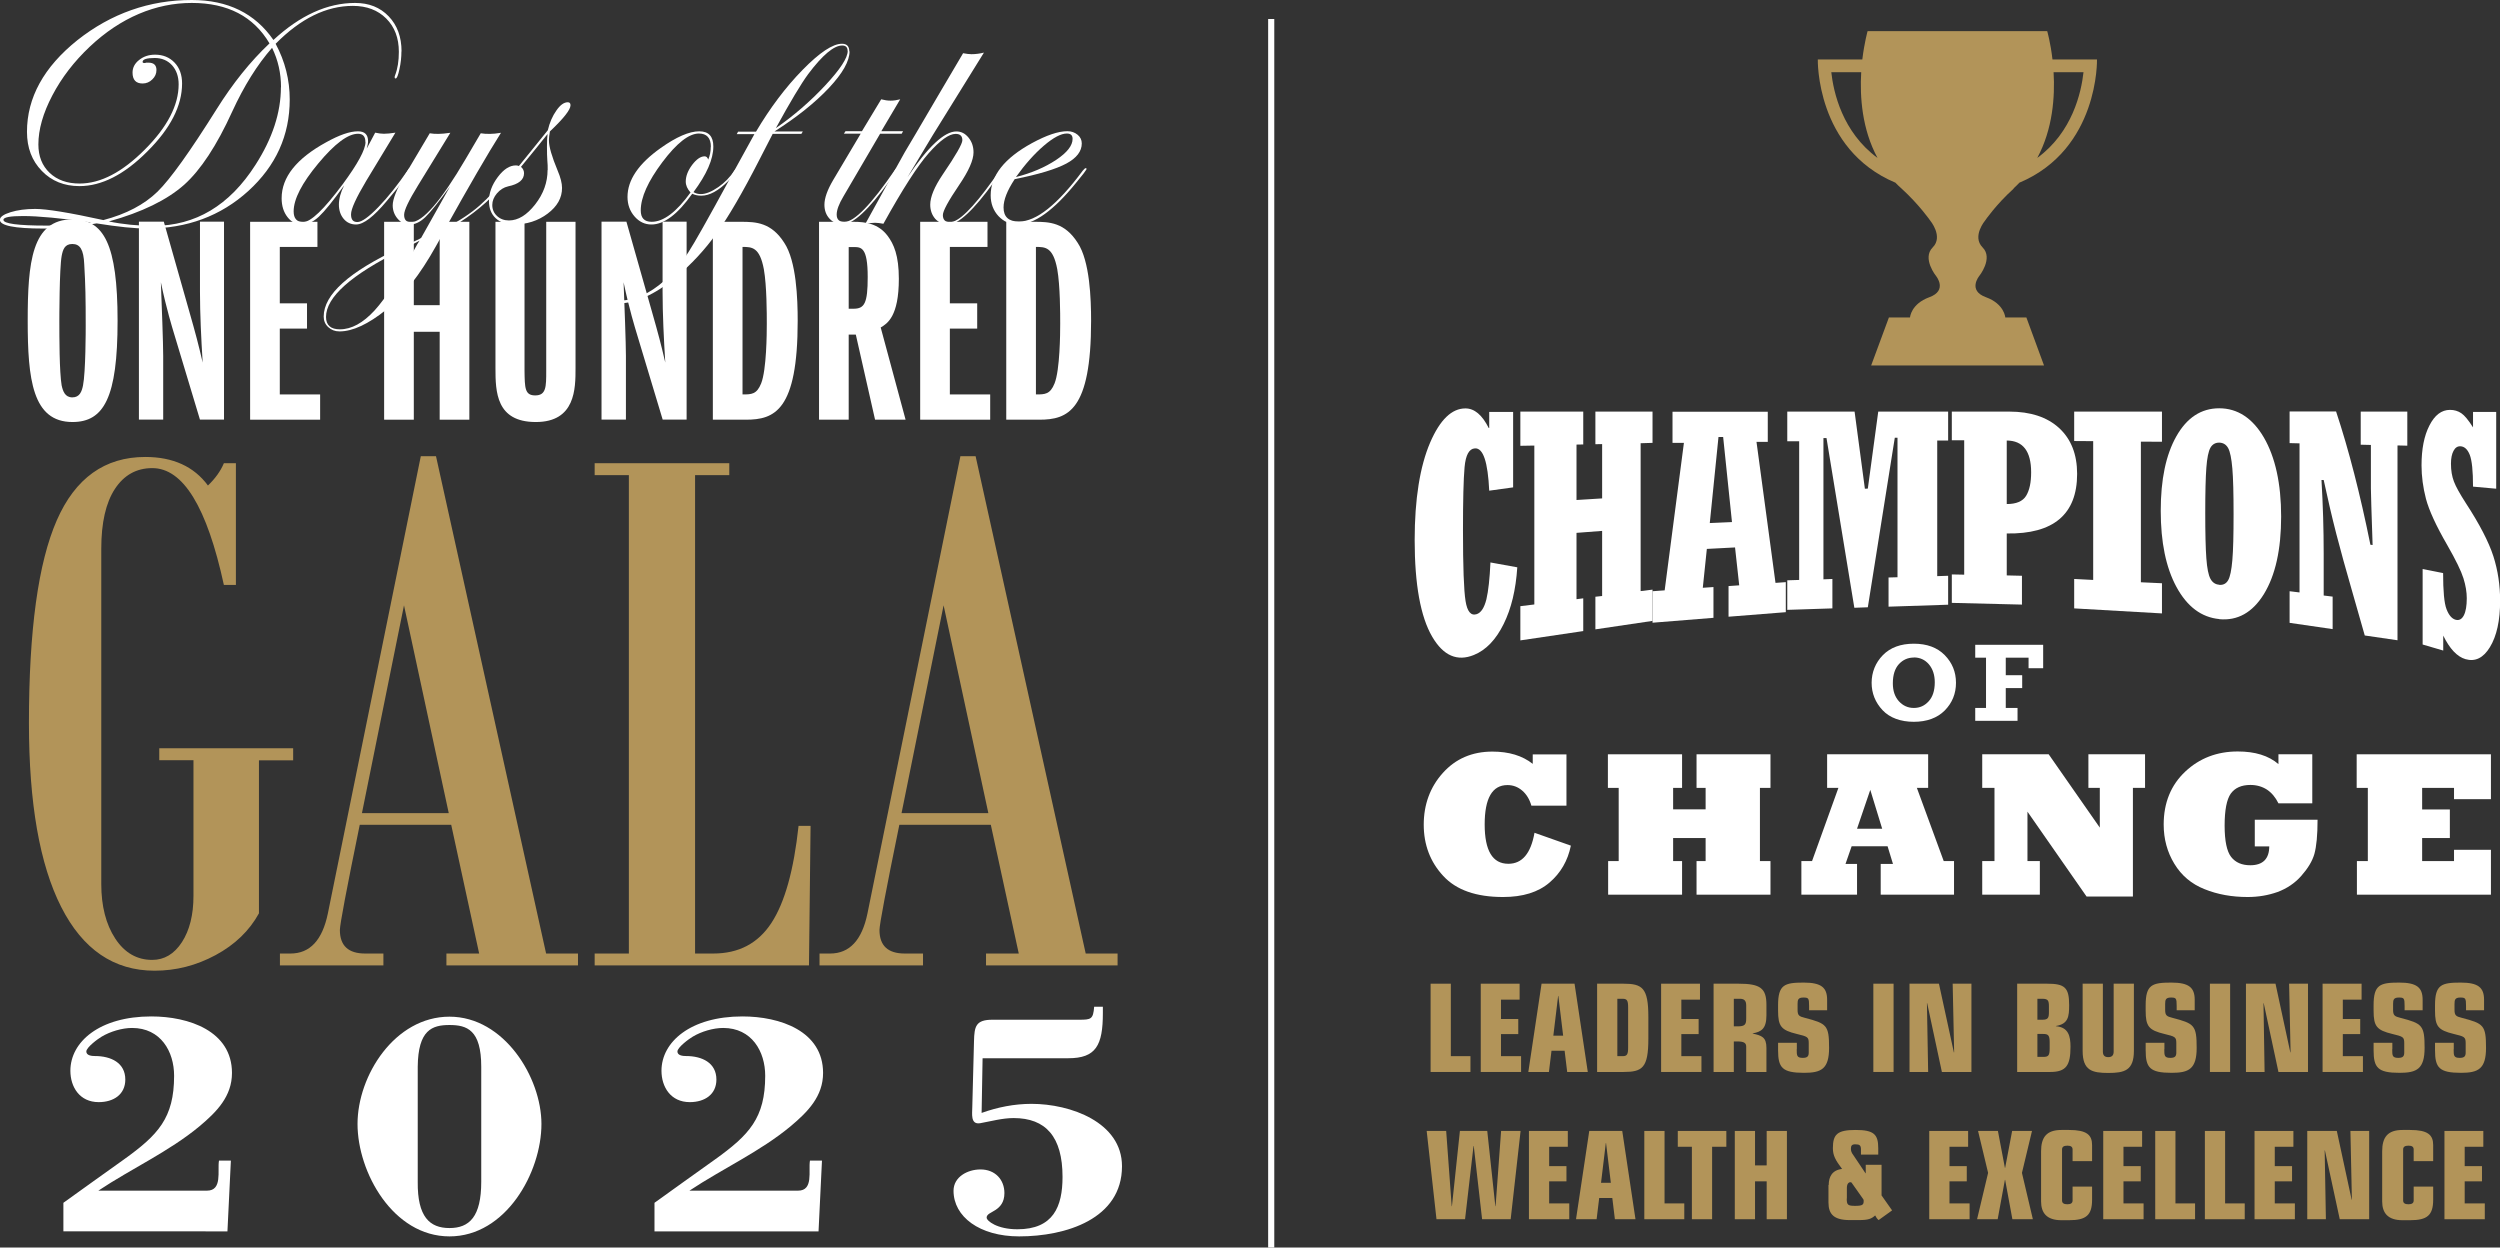 <?xml version="1.0" encoding="UTF-8"?> <svg xmlns="http://www.w3.org/2000/svg" id="Layer_1" data-name="Layer 1" viewBox="0 0 203.9 101.75"><rect x="0" y="0" width="203.9" height="101.75" fill="#333333" stroke="none"/><defs><style> .cls-1 { fill: #fff; } .cls-2 { fill: none; stroke: #fff; stroke-miterlimit: 10; stroke-width: .5px; } .cls-3 { fill: #b29459; } </style></defs><path class="cls-1" d="M5.17,100.45v-2.35c1.64-1.19,3.29-2.35,4.93-3.53,2.79-2,4.1-3.38,4.1-6.83,0-1.98-1.09-3.9-3.43-3.9-.81,0-1.78.29-2.48.71-.28.16-1.25.87-1.25,1.21s.47.37.7.37c1.31,0,2.48.55,2.48,1.92,0,1.21-.95,1.84-2.17,1.84-1.56,0-2.31-1.24-2.31-2.56,0-2.35,2.37-4.43,6.6-4.43,3.06,0,6.58,1.19,6.58,4.61,0,1.9-1.23,3.16-2.65,4.35-2.48,2.06-5.55,3.45-8.25,5.25h8.86c1.28,0,.84-1.63.98-2.45h.97l-.28,5.77H5.17Z"></path><path class="cls-1" d="M39.25,87c0-3.01-1.17-3.4-2.59-3.4s-2.56.4-2.59,3.4v9.39c-.03,2.85.97,3.77,2.59,3.77s2.59-.92,2.59-3.77v-9.39ZM44.16,91.67c0,3.96-2.9,9.17-7.5,9.17s-7.5-5.22-7.5-9.17,3.04-8.75,7.5-8.75,7.5,4.96,7.5,8.75"></path><path class="cls-1" d="M53.38,100.45v-2.35c1.64-1.19,3.29-2.35,4.93-3.53,2.79-2,4.1-3.38,4.1-6.83,0-1.98-1.09-3.9-3.43-3.9-.81,0-1.78.29-2.48.71-.28.16-1.25.87-1.25,1.21s.47.37.7.37c1.31,0,2.48.55,2.48,1.92,0,1.21-.95,1.84-2.17,1.84-1.56,0-2.31-1.24-2.31-2.56,0-2.35,2.37-4.43,6.6-4.43,3.07,0,6.58,1.19,6.58,4.61,0,1.9-1.23,3.16-2.65,4.35-2.48,2.06-5.54,3.45-8.25,5.25h8.86c1.28,0,.83-1.63.97-2.45h.98l-.28,5.77h-13.38Z"></path><path class="cls-1" d="M89.95,82.12v.5c0,2.64-.56,3.69-2.82,3.69h-6.99l-.08,4.46c1.31-.47,2.68-.74,4.07-.74,3.18,0,7.38,1.5,7.38,5.09,0,4.3-4.57,5.72-8.39,5.72-3.23,0-5.35-1.61-5.35-3.72,0-1.13,1.14-1.74,2.2-1.74,1.2,0,1.95.84,1.95,1.93,0,.76-.36,1.13-.72,1.37-.36.24-.73.34-.73.63,0,.26.84.95,2.51.95,2.93,0,3.68-1.85,3.68-4.27,0-3.27-1.36-4.8-3.99-4.8-.92,0-1.84.26-2.73.42-.81.13-.64-.79-.64-1.32l.14-5.38c.03-1.19.14-1.74,1.5-1.74h7.05c1,0,1.17-.03,1.25-1.06h.7Z"></path><line class="cls-2" x1="103.68" y1="1.55" x2="103.68" y2="101.75"></line><path class="cls-1" d="M5.03,31.44c.1.46.27.97.87.97s.77-.48.87-.97c.22-1.09.22-4.57.22-4.86,0-2.3-.02-3.32-.12-5.03-.05-1.19-.34-1.65-.97-1.65s-.77.46-.87.97c-.19,1.02-.19,5.2-.19,5.3,0,1.26,0,4.19.19,5.28M5.91,17.89c2.56,0,3.68,2.03,3.68,8.28s-1.11,8.25-3.68,8.25c-3.27,0-3.65-3.51-3.65-8.25s.32-8.28,3.65-8.28"></path><path class="cls-1" d="M16.31,34.23l-2.15-7.14c-.07-.24-.58-1.86-1.04-4.07.07,1.84.19,4.98.19,6v5.2h-1.98v-16.14h2.03l2.06,7.26c.56,1.96.75,2.69,1.11,4.23-.12-1.91-.22-3.99-.22-5.76v-5.73h1.96v16.14h-1.96Z"></path><polygon class="cls-1" points="20.4 34.23 20.4 18.09 25.89 18.09 25.89 20.14 22.82 20.14 22.82 24.74 25.04 24.74 25.04 26.8 22.82 26.8 22.82 32.17 26.11 32.17 26.11 34.23 20.4 34.23"></polygon><polygon class="cls-1" points="35.86 34.23 35.86 27.06 33.75 27.06 33.75 34.23 31.33 34.23 31.33 18.09 33.75 18.09 33.75 24.89 35.86 24.89 35.86 18.09 38.28 18.09 38.28 34.23 35.86 34.23"></polygon><path class="cls-1" d="M42.78,18.09v12.15c.02,1.4.02,2.01.87,2.01.9,0,.9-.7.9-2.01v-12.15h2.39v11.93c0,1.67,0,4.4-3.24,4.4s-3.29-2.47-3.29-4.4v-11.93h2.37Z"></path><path class="cls-1" d="M54.05,34.23l-2.15-7.14c-.07-.24-.58-1.86-1.04-4.07.07,1.84.19,4.98.19,6v5.2h-1.99v-16.14h2.03l2.06,7.26c.56,1.96.75,2.69,1.11,4.23-.12-1.91-.22-3.99-.22-5.76v-5.73h1.96v16.14h-1.96Z"></path><path class="cls-1" d="M60.56,32.17c.73,0,1.16,0,1.52-.9.44-1.11.46-4.09.46-4.86,0-.82,0-3.1-.24-4.45-.34-1.82-.99-1.82-1.74-1.82v12.03ZM58.14,18.09h2.3c1.21,0,2.47.05,3.53,1.72.99,1.5,1.09,4.57,1.09,6.36,0,7.33-1.89,8.06-4.23,8.06h-2.69v-16.14Z"></path><path class="cls-1" d="M69.22,25.18h.39c.9,0,1.16-.44,1.16-2.59,0-2.44-.53-2.44-1.16-2.44h-.39v5.03ZM71.37,34.23l-1.57-6.94h-.58v6.94h-2.42v-16.14h2.81c.99,0,2.03.15,2.78,1.14.51.68.92,1.6.92,3.51,0,3.07-.94,3.65-1.48,3.97l2.03,7.52h-2.49Z"></path><polygon class="cls-1" points="75.05 34.23 75.05 18.09 80.54 18.09 80.54 20.14 77.47 20.14 77.47 24.74 79.7 24.74 79.7 26.8 77.47 26.8 77.47 32.17 80.76 32.17 80.76 34.23 75.05 34.23"></polygon><path class="cls-1" d="M84.49,32.17c.73,0,1.16,0,1.52-.9.44-1.11.46-4.09.46-4.86,0-.82,0-3.1-.24-4.45-.34-1.82-.99-1.82-1.74-1.82v12.03ZM82.07,18.09h2.3c1.21,0,2.47.05,3.53,1.72.99,1.5,1.09,4.57,1.09,6.36,0,7.33-1.89,8.06-4.23,8.06h-2.69v-16.14Z"></path><path class="cls-1" d="M22.92,7.12c0-1.15-.24-2.22-.73-3.22-1.21,1.38-2.29,3.11-3.25,5.2-1.26,2.77-2.57,4.76-3.92,5.97-1.4,1.24-3.44,2.24-6.14,2.99,1.14.24,2.35.36,3.63.36,3.43,0,6.21-1.66,8.33-4.98,1.38-2.15,2.07-4.26,2.07-6.32M7.42,18.14c-2.47-.35-4.31-.52-5.53-.52-1.07,0-1.61.1-1.61.31,0,.31,1.17.47,3.52.47,1.34,0,2.55-.08,3.62-.26M32.74,4.2c0,.46-.05.94-.16,1.44-.11.51-.21.76-.31.76-.05,0-.08-.03-.08-.08,0-.06,0-.12.03-.17.21-.54.31-1.18.31-1.92,0-1.13-.34-2.03-1.03-2.72-.68-.68-1.59-1.03-2.72-1.03-2.17,0-4.26,1.03-6.3,3.09.77,1.43,1.15,2.95,1.15,4.54,0,2.94-1.13,5.42-3.38,7.47-2.25,2.04-5,3.06-8.25,3.06-1,0-2.38-.14-4.12-.42-1.51.28-2.96.42-4.35.42-2.36,0-3.54-.24-3.54-.71,0-.23.29-.44.86-.62.58-.18,1.25-.27,2.02-.27.93,0,2.78.3,5.56.91,1.87-.49,3.34-1.27,4.42-2.32,1.05-1.03,2.65-3.27,4.82-6.73,1.31-2.09,2.74-3.88,4.31-5.36C20.68,1.34,18.57.24,15.64.24s-5.8,1.19-8.32,3.57c-1.27,1.2-2.29,2.52-3.05,3.97-.76,1.45-1.14,2.78-1.14,4,0,.97.31,1.74.92,2.32.61.58,1.43.87,2.44.87,1.71,0,3.48-.92,5.32-2.77,1.84-1.84,2.76-3.62,2.76-5.32,0-.64-.18-1.16-.54-1.56-.36-.39-.83-.59-1.41-.59-.66,0-.99.11-.99.32,0,.06.05.09.15.09.05,0,.1,0,.13-.03h.19c.44,0,.66.2.66.6,0,.3-.11.55-.34.77-.22.22-.49.33-.79.33-.55,0-.82-.3-.82-.89,0-.4.18-.75.54-1.03.36-.29.79-.43,1.3-.43.65,0,1.18.22,1.59.65.41.43.61,1,.61,1.7,0,1.81-.94,3.66-2.83,5.54-1.88,1.89-3.73,2.83-5.54,2.83-1.24,0-2.27-.41-3.07-1.24-.81-.83-1.21-1.89-1.21-3.19,0-2.78,1.37-5.28,4.12-7.48C9.07,1.1,12.18,0,15.64,0c2.94,0,5.16,1.09,6.66,3.26C24.48,1.25,26.7.24,28.96.24c1.13,0,2.04.36,2.74,1.09.7.73,1.05,1.68,1.05,2.86"></path><path class="cls-1" d="M29.8,11.57c0-.44-.2-.66-.6-.66-.82,0-1.9.81-3.24,2.42-1.34,1.61-2.01,2.91-2.01,3.91,0,.58.26.87.78.87.62,0,1.69-1.03,3.21-3.07,1.24-1.68,1.87-2.84,1.87-3.46M33.5,13.79c0,.19-.65,1.06-1.96,2.61-1.06,1.27-1.89,1.91-2.5,1.91-.41,0-.75-.15-1.01-.46-.26-.31-.39-.7-.39-1.16s.14-1.01.43-1.57c-.89,1.25-1.58,2.1-2.05,2.54-.47.44-.94.66-1.38.66-.48,0-.87-.2-1.19-.61-.32-.41-.48-.92-.48-1.54,0-1.72,1.21-3.24,3.64-4.57,1.06-.59,1.92-.89,2.58-.89.56,0,.83.27.83.81,0,.15-.04.35-.11.6l.69-1.3c.27.06.51.09.71.09.24,0,.55-.03.94-.09l-2.38,3.93c-.82,1.38-1.24,2.29-1.24,2.73s.17.63.52.63.93-.41,1.72-1.23c.79-.82,1.59-1.83,2.41-3.03.05-.09.1-.14.15-.14.05,0,.08.03.08.08"></path><path class="cls-1" d="M34.22,19.63c-.14.08-.65.34-1.52.77-4.07,2.02-6.11,3.84-6.11,5.45,0,.67.38,1.01,1.13,1.01.95,0,1.89-.52,2.83-1.54.94-1.03,2.1-2.83,3.49-5.41l.17-.27ZM41.97,13.81c0,.13-.49.75-1.48,1.84-1.09,1.2-2.52,2.28-4.27,3.24l-.66,1.18c-1.3,2.33-2.65,4.06-4.07,5.2-1.46,1.17-2.73,1.76-3.8,1.76-.37,0-.67-.12-.92-.35-.25-.23-.37-.52-.37-.86,0-1.8,2.07-3.66,6.22-5.59.34-.17.85-.41,1.53-.71l.2-.12,2.36-4.2c-.93,1.28-1.61,2.12-2.03,2.52-.42.4-.85.6-1.28.6-.37,0-.69-.16-.96-.47-.27-.31-.41-.68-.41-1.1,0-.51.32-1.31.95-2.39l2.07-3.49c.21.04.44.05.71.05.23,0,.56-.03.97-.09l-2.64,4.3c-.75,1.22-1.13,2.01-1.13,2.39,0,.4.18.6.55.6.97,0,2.45-1.71,4.46-5.14l1.24-2.11c.21.04.46.05.75.05.24,0,.54-.03.9-.09-1.11,1.76-2.61,4.35-4.51,7.76,1.09-.56,2.02-1.17,2.77-1.83.75-.66,1.6-1.58,2.53-2.78.13-.16.21-.24.24-.24.05,0,.08.03.08.08"></path><path class="cls-1" d="M44.67,13.88c0-.27,0-.53-.03-.8-.02-.26-.03-.64-.03-1.14,0-.4.02-.74.05-1.01-.5.64-1.23,1.53-2.17,2.68.17.14.25.32.25.52,0,.53-.43.89-1.3,1.07-.35.08-.65.27-.91.57-.25.3-.38.61-.38.95,0,.36.13.66.39.9.26.24.58.36.97.36.75,0,1.46-.44,2.14-1.31.68-.87,1.01-1.81,1.01-2.81M46.53,8.59c0,.36-.56,1.07-1.68,2.13-.05.28-.08.52-.08.72,0,.52.24,1.34.71,2.47.24.56.36,1.04.36,1.42,0,.81-.39,1.5-1.17,2.09-.78.59-1.71.89-2.79.89-.61,0-1.09-.17-1.46-.52-.36-.34-.54-.81-.54-1.39,0-.67.24-1.32.72-1.96.48-.64.97-.95,1.48-.95.09,0,.17.02.24.05l1.07-1.32c.32-.39.75-.92,1.29-1.6.15-.63.38-1.16.7-1.61.31-.45.62-.67.93-.67.14,0,.22.08.22.23"></path><path class="cls-1" d="M57.98,11.98c0-.72-.33-1.09-.98-1.09-.81,0-1.81.78-2.98,2.34-1.17,1.56-1.76,2.87-1.76,3.93,0,.62.29.93.89.93.97,0,2.02-.8,3.17-2.39-.26-.29-.39-.58-.39-.89,0-.44.17-.89.52-1.36.35-.46.69-.7,1.02-.7.14,0,.24.09.29.27.14-.31.21-.66.21-1.05M60.17,13.78c0,.14-.26.48-.79,1-.79.78-1.51,1.18-2.18,1.18-.28,0-.52-.05-.74-.16-1.18,1.67-2.29,2.51-3.33,2.51-.54,0-1-.22-1.38-.66-.38-.44-.57-.97-.57-1.59,0-1.38.9-2.71,2.71-3.99,1.27-.9,2.32-1.36,3.14-1.36.77,0,1.15.41,1.15,1.24,0,1.03-.54,2.27-1.62,3.72.18.11.38.16.6.16.4,0,.87-.19,1.41-.56.54-.37.98-.83,1.32-1.35.1-.12.17-.19.22-.19.04,0,.05.02.05.05"></path><path class="cls-1" d="M69.13,4.15c0-.29-.15-.44-.44-.44-.68,0-1.61.78-2.78,2.34-.58.79-1.46,2.26-2.63,4.4,1.47-1.02,2.81-2.18,4.03-3.49,1.22-1.31,1.83-2.24,1.83-2.81M69.29,4.18c0,.8-.56,1.8-1.69,3-1.13,1.2-2.61,2.38-4.43,3.54h2.31l-.12.2h-2.34l-1.1,2.14c-1.35,2.64-2.51,4.63-3.47,5.97s-2.06,2.53-3.32,3.58c-1.73,1.43-3.33,2.15-4.82,2.15-.66,0-.99-.1-.99-.29,0-.09.05-.13.15-.13.07,0,.12,0,.16.03.32.09.63.14.91.14,1.21,0,2.43-.54,3.65-1.62.75-.66,1.41-1.44,1.97-2.34.47-.72,1.57-2.67,3.3-5.85l2.07-3.76h-1.44l.11-.2h1.46c1.15-1.94,2.41-3.62,3.8-5.04,1.39-1.42,2.46-2.13,3.21-2.13.4,0,.6.21.6.63"></path><path class="cls-1" d="M73.65,10.71l-.11.2h-1.76l-2.99,5.11c-.37.62-.55,1.11-.55,1.48,0,.4.21.6.63.6.81,0,2.19-1.42,4.13-4.26.06-.09.12-.13.16-.13.05,0,.08.03.08.08-.01.03-.05.1-.14.21l-.58.79c-1.68,2.34-2.95,3.51-3.8,3.51-.42,0-.77-.15-1.06-.46-.28-.3-.42-.68-.42-1.14,0-.54.24-1.21.71-2.01l2.25-3.79h-1.37l.13-.2h1.34l1.57-2.6c.27.07.52.11.77.11s.51-.04.78-.11l-1.54,2.6h1.76Z"></path><path class="cls-1" d="M81.82,13.77c0,.07-.05.15-.14.24l-.58.79c-1.68,2.34-2.94,3.51-3.76,3.51-.43,0-.78-.16-1.06-.46-.27-.31-.41-.7-.41-1.16,0-.63.34-1.45,1.02-2.46,1.07-1.57,1.6-2.5,1.6-2.79,0-.35-.18-.52-.55-.52-.54,0-1.27.53-2.2,1.58-.89,1.01-2.13,2.93-3.69,5.75-.27-.05-.5-.08-.68-.08s-.46.03-.79.08l1.97-3.57c.27-.51.68-1.26,1.24-2.26.29-.48,1.2-2.02,2.72-4.62l2.04-3.46c.27.05.5.08.68.08.36,0,.7-.05,1.02-.13-.93,1.49-2.32,3.73-4.16,6.71-.05.09-.75,1.24-2.08,3.46,1.68-2.5,3.01-3.74,3.99-3.74.39,0,.71.16.99.5.27.33.41.73.41,1.21,0,.62-.39,1.51-1.18,2.67-.88,1.3-1.32,2.11-1.32,2.44,0,.38.19.58.58.58.7,0,1.85-1.13,3.47-3.39l.42-.58.24-.3c.04-.09.1-.14.16-.14.04,0,.05.02.05.05"></path><path class="cls-1" d="M87.48,11.32c0-.29-.16-.43-.47-.43-.47,0-1.1.33-1.87.99-.77.66-1.53,1.51-2.28,2.56,1.29-.33,2.38-.8,3.28-1.4.9-.6,1.34-1.17,1.34-1.71M88.61,13.81s-.08.14-.24.35l-.58.72c-1.85,2.29-3.44,3.43-4.77,3.43-.63,0-1.15-.23-1.58-.68-.42-.45-.64-1.02-.64-1.7,0-1.61,1.12-3.03,3.37-4.26,1.18-.64,2.14-.97,2.89-.97.32,0,.6.1.83.29.23.19.34.43.34.71,0,.64-.42,1.19-1.26,1.64-.84.45-2.25.88-4.21,1.27-.61.92-.91,1.69-.91,2.31,0,.77.42,1.15,1.25,1.15,1.42,0,3.15-1.38,5.2-4.14.11-.14.2-.22.27-.22.04.01.05.04.05.08"></path><path class="cls-3" d="M23.91,62.01h-2.79v12.48c-.78,1.42-1.96,2.56-3.54,3.41-1.58.85-3.23,1.27-4.97,1.27-3.32,0-5.86-1.73-7.62-5.2-1.76-3.47-2.63-8.47-2.63-15.01,0-7.57.76-13.07,2.27-16.52,1.51-3.45,3.92-5.17,7.22-5.17,2.26,0,3.97.78,5.11,2.33.59-.57,1.03-1.17,1.3-1.82h.98v9.93h-.98c-1.38-6.35-3.32-9.53-5.84-9.53-1.29,0-2.31.57-3.05,1.7-.74,1.13-1.11,2.76-1.11,4.87v27.35c0,1.8.38,3.29,1.14,4.45.76,1.16,1.77,1.74,3.01,1.74.99,0,1.8-.48,2.43-1.45.62-.96.94-2.22.94-3.77v-11.07h-2.79v-.97h10.92v.97Z"></path><path class="cls-3" d="M36.6,66.32l-3.65-16.95-3.43,16.95h7.08ZM47.14,78.74h-10.73v-.97h2.67l-2.28-10.5h-7.46c-1.08,5.28-1.62,8.14-1.62,8.58,0,1.28.69,1.92,2.06,1.92h1.49v.97h-8.44v-.97h.86c1.59,0,2.6-1.09,3.05-3.27l7.58-37.29h1.24l8.98,40.56h2.6v.97Z"></path><path class="cls-3" d="M66.11,67.36l-.13,11.38h-17.48v-.97h2.79v-39.02h-2.79v-.97h10.98v.97h-2.79v39.02h1.49c2.07,0,3.65-.83,4.74-2.5,1.09-1.67,1.82-4.3,2.21-7.91h.98Z"></path><path class="cls-3" d="M80.61,66.32l-3.65-16.95-3.43,16.95h7.08ZM91.15,78.74h-10.73v-.97h2.67l-2.28-10.5h-7.46c-1.08,5.28-1.62,8.14-1.62,8.58,0,1.28.69,1.92,2.06,1.92h1.49v.97h-8.44v-.97h.86c1.59,0,2.6-1.09,3.05-3.27l7.58-37.29h1.24l8.98,40.56h2.6v.97Z"></path><path class="cls-3" d="M149.36,5.89h2.44c-.12,2.03.07,4.66,1.33,6.99-2.87-2.11-3.59-5.35-3.77-6.99M167.49,5.89h2.44c-.18,1.64-.9,4.89-3.77,6.99,1.26-2.34,1.45-4.97,1.33-6.99M164.22,15.37c.17-.15.33-.31.48-.47,6.51-2.74,6.33-10.05,6.33-10.05h-3.63c-.16-1.39-.43-2.31-.43-2.31h-14.65s-.26.92-.43,2.31h-3.63s-.18,7.31,6.33,10.05c.15.16.32.32.49.47,1.44,1.31,2.34,2.61,2.34,2.61,0,0,1.1,1.31.21,2.2-.89.89.28,2.34.28,2.34,0,0,.96,1.17-.55,1.72-1.51.55-1.58,1.65-1.58,1.65h-1.72l-1.45,3.92h14.1l-1.44-3.92h-1.72s-.07-1.1-1.58-1.65c-1.51-.55-.55-1.72-.55-1.72,0,0,1.17-1.45.28-2.34-.89-.9.21-2.2.21-2.2,0,0,.89-1.31,2.34-2.61"></path><path class="cls-1" d="M121.54,45.87l2.21.4c-.12,1.84-.49,3.37-1.11,4.62-.63,1.28-1.44,2.13-2.43,2.53-1.35.55-2.49.07-3.4-1.49-.95-1.62-1.43-4.26-1.43-7.88,0-3.35.43-6.01,1.26-7.95.81-1.88,1.77-2.79,2.88-2.79.74,0,1.37.54,1.9,1.6h.04v-1.31h1.95s0,6.15,0,6.15l-1.95.27c-.11-2.34-.49-3.5-1.17-3.45-.47.03-.75.54-.84,1.53-.09,1-.13,2.71-.13,5.15,0,2.97.07,4.9.21,5.77.14.87.44,1.22.91,1.07.36-.12.62-.53.79-1.21.16-.68.27-1.68.33-3"></path><polygon class="cls-1" points="124 52.23 124 49.44 125.14 49.3 125.14 36.34 124 36.36 124 33.57 129.13 33.57 129.13 36.25 128.58 36.26 128.58 40.78 130.67 40.65 130.67 36.22 130.12 36.23 130.12 33.57 134.78 33.57 134.78 36.12 133.81 36.15 133.81 48.21 134.78 48.09 134.78 50.64 130.12 51.33 130.12 48.67 130.67 48.61 130.67 43.3 128.58 43.46 128.58 48.87 129.13 48.8 129.13 51.47 124 52.23"></polygon><path class="cls-1" d="M139.45,42.66l1.81-.08-.72-6.94h-.38s-.71,7.02-.71,7.02ZM134.78,50.79v-2.57l.99-.07,1.57-12.03h-.93s0-2.54,0-2.54h7.77v2.46h-.92s1.55,11.5,1.55,11.5l.84-.06v2.45l-4.67.37v-2.5l.87-.06-.34-3.09-2.3.12-.33,3.17.87-.06v2.51l-4.98.4Z"></path><polygon class="cls-1" points="145.77 49.74 145.77 47.33 146.74 47.3 146.74 35.99 145.77 35.99 145.77 33.57 151.26 33.57 152.1 39.86 152.34 39.85 153.19 33.57 158.89 33.57 158.89 35.93 158 35.93 158 46.99 158.89 46.96 158.89 49.32 154.03 49.48 154.03 47.1 154.76 47.08 154.76 35.7 154.54 35.7 152.34 49.53 151.24 49.57 148.97 35.73 148.72 35.73 148.72 47.25 149.45 47.22 149.45 49.62 145.77 49.74"></polygon><path class="cls-1" d="M163.67,35.92v5.19c.78,0,1.3-.22,1.58-.67.28-.46.41-1.1.41-1.92,0-1.72-.67-2.59-2-2.59M159.19,49.18v-2.33l1.01.02v-10.96h-1.01v-2.34h4.69c1.73,0,3.09.45,4.06,1.34.98.9,1.47,2.15,1.47,3.74,0,3.3-1.93,4.92-5.74,4.86v3.42l1.24.03v2.35l-5.72-.14Z"></path><polygon class="cls-1" points="169.17 49.62 169.17 47.22 170.72 47.3 170.72 35.98 169.17 35.97 169.17 33.57 176.33 33.57 176.33 36.03 174.61 36.02 174.61 47.49 176.33 47.57 176.33 50.03 169.17 49.62"></polygon><path class="cls-1" d="M181,47.7c.32.03.57-.1.73-.38.16-.28.27-.82.34-1.63.07-.81.1-2.05.1-3.74s-.03-2.93-.1-3.74-.18-1.37-.34-1.66c-.16-.29-.4-.44-.73-.45-.32,0-.56.14-.72.42-.16.29-.27.83-.33,1.63-.06.8-.09,2.03-.09,3.69s.03,2.89.09,3.7c.06.81.17,1.36.33,1.66.16.3.4.47.72.49M181,50.49c-1.46-.14-2.62-1.02-3.49-2.62-.86-1.59-1.28-3.65-1.28-6.21s.42-4.56,1.27-6.07c.86-1.52,2.02-2.29,3.5-2.29s2.71.79,3.64,2.38c.93,1.6,1.41,3.76,1.41,6.45s-.47,4.8-1.41,6.33c-.93,1.5-2.14,2.18-3.64,2.04"></path><path class="cls-1" d="M186.74,50.8v-2.58l.81.1v-12.16l-.81-.02v-2.58h3.79c1.04,3.13,1.97,6.76,2.8,10.87l.18.02c-.09-2.68-.14-4.22-.14-4.61v-3.55l-.83-.02v-2.7h3.8v2.78l-.8-.02v15.89l-2.67-.39-1.07-3.75c-.47-1.61-.88-3.12-1.25-4.53-.36-1.4-.7-2.87-1.03-4.4h-.18c.12,2.03.18,4.03.18,5.97v3.45l.73.09v2.65l-3.51-.51Z"></path><path class="cls-1" d="M197.59,52.57v-6.16l1.67.33c0,1.48.09,2.46.28,2.95.19.49.44.78.75.86.28.07.5-.05.66-.36.16-.31.24-.78.24-1.4,0-.5-.09-1.04-.27-1.62-.18-.58-.62-1.49-1.32-2.71-.92-1.59-1.49-2.84-1.74-3.78-.24-.93-.36-1.84-.36-2.72,0-1.33.21-2.41.64-3.25.43-.85.99-1.28,1.68-1.28.35,0,.65.09.92.27.27.18.59.57.96,1.16v-1.26h1.89v6.26l-1.89-.17c0-1.28-.09-2.15-.27-2.6-.18-.45-.44-.68-.76-.69-.24-.01-.42.11-.56.37-.14.26-.21.61-.21,1.05,0,.55.08,1.03.24,1.45.16.43.49,1.01.97,1.76,1.13,1.73,1.88,3.19,2.25,4.34.37,1.16.55,2.37.55,3.63,0,1.61-.28,2.88-.83,3.78-.54.89-1.21,1.21-2,.98-.68-.2-1.28-.84-1.81-1.92v1.22l-1.67-.49Z"></path><path class="cls-1" d="M156.09,53.63c-.48,0-.88.18-1.21.53-.33.36-.5.88-.5,1.57,0,.61.16,1.09.49,1.46.33.36.73.55,1.22.55s.88-.18,1.21-.54c.33-.36.5-.87.5-1.55,0-.6-.16-1.09-.48-1.47-.32-.37-.73-.56-1.23-.56M156.09,52.5c1.07,0,1.91.31,2.52.93.61.62.92,1.37.92,2.26s-.31,1.64-.92,2.26c-.61.61-1.46.92-2.52.92s-1.96-.32-2.55-.95c-.59-.63-.89-1.38-.89-2.23s.31-1.64.92-2.26c.61-.62,1.45-.93,2.53-.93"></path><polygon class="cls-1" points="161.1 58.79 161.1 57.74 161.98 57.74 161.98 53.64 161.1 53.64 161.1 52.59 166.64 52.59 166.64 54.5 165.45 54.5 165.45 53.64 163.59 53.64 163.59 55.07 164.93 55.07 164.93 56.12 163.59 56.12 163.59 57.74 164.55 57.74 164.55 58.79 161.1 58.79"></polygon><path class="cls-1" d="M125.15,67.92l2.97,1.05c-.25,1.23-.83,2.23-1.74,3.01-.92.79-2.18,1.18-3.79,1.18-2.2,0-3.82-.57-4.88-1.72-1.06-1.14-1.59-2.54-1.59-4.18s.52-3.07,1.56-4.22c1.04-1.16,2.39-1.74,4.04-1.74,1.35,0,2.44.33,3.29,1v-.77h2.75v4.18h-2.86c-.15-.52-.4-.93-.75-1.23-.35-.3-.75-.45-1.2-.45-1.24,0-1.86,1.07-1.86,3.21s.64,3.21,1.93,3.21c1.13,0,1.83-.84,2.13-2.51"></path><polygon class="cls-1" points="137.19 72.97 131.16 72.97 131.16 70.23 132.02 70.23 132.02 64.26 131.14 64.26 131.14 61.52 137.19 61.52 137.19 64.26 136.46 64.26 136.46 66.01 139.11 66.01 139.11 64.26 138.37 64.26 138.37 61.52 144.4 61.52 144.4 64.26 143.54 64.26 143.54 70.23 144.4 70.23 144.4 72.97 138.37 72.97 138.37 70.23 139.11 70.23 139.11 68.35 136.46 68.35 136.46 70.23 137.19 70.23 137.19 72.97"></polygon><path class="cls-1" d="M152.54,64.42l-1.08,3.17h2.05l-.97-3.17ZM151.46,72.97h-4.54v-2.74h.87l2.15-5.97h-.92v-2.74h8.24v2.74h-.92l2.19,5.97h.84v2.74h-5.98v-2.51h1l-.44-1.44h-2.93l-.5,1.44h.94v2.51Z"></path><polygon class="cls-1" points="166.37 72.97 161.67 72.97 161.67 70.23 162.67 70.23 162.67 64.26 161.67 64.26 161.67 61.52 167.09 61.52 171.26 67.5 171.26 64.26 170.33 64.26 170.33 61.52 174.95 61.52 174.95 64.26 173.96 64.26 173.96 73.12 170.18 73.12 165.36 66.2 165.36 70.23 166.37 70.23 166.37 72.97"></polygon><path class="cls-1" d="M185.07,69.03h-1.17v-2.17h5.12c0,1.25-.09,2.18-.26,2.79-.17.59-.53,1.18-1.07,1.79-.53.6-1.18,1.03-1.93,1.31-.76.27-1.57.41-2.44.41-1.29,0-2.46-.21-3.52-.64-1.06-.42-1.88-1.11-2.46-2.07-.58-.95-.87-2.02-.87-3.2,0-1.78.59-3.22,1.76-4.32,1.16-1.09,2.59-1.64,4.28-1.64,1.41,0,2.52.34,3.32,1.03v-.8h2.76v4h-2.76c-.24-.49-.56-.87-.94-1.12-.39-.25-.84-.38-1.35-.38-.73,0-1.26.24-1.6.71-.33.47-.5,1.34-.5,2.6s.18,2.11.53,2.56c.36.46.88.68,1.56.68,1.03,0,1.55-.52,1.55-1.55"></path><polygon class="cls-1" points="203.16 72.97 192.23 72.97 192.23 70.23 193.12 70.23 193.12 64.26 192.21 64.26 192.21 61.52 203.16 61.52 203.16 65.18 200.15 65.18 200.15 64.26 197.55 64.26 197.55 66.02 199.81 66.02 199.81 68.35 197.55 68.35 197.55 70.23 200.15 70.23 200.15 69.31 203.16 69.31 203.16 72.97"></polygon><polygon class="cls-3" points="116.68 80.23 118.33 80.23 118.33 86.14 119.93 86.14 119.93 87.43 116.68 87.43 116.68 80.23"></polygon><polygon class="cls-3" points="120.77 80.23 123.94 80.23 123.94 81.53 122.42 81.53 122.42 83.11 123.83 83.11 123.83 84.34 122.42 84.34 122.42 86.14 124.06 86.14 124.06 87.43 120.77 87.43 120.77 80.23"></polygon><path class="cls-3" d="M127.1,81.23h-.02l-.39,3.24h.8l-.39-3.24ZM125.74,80.23h2.68l1.08,7.2h-1.68l-.21-1.73h-1.07l-.21,1.73h-1.68l1.08-7.2Z"></path><path class="cls-3" d="M131.91,86.14h.44c.36,0,.44-.16.44-.7v-3.28c0-.54-.08-.7-.44-.7h-.44v4.67ZM130.26,80.23h2.15c1.54,0,2.03.34,2.03,2.7v1.8c0,2.37-.49,2.7-2.03,2.7h-2.15v-7.2Z"></path><polygon class="cls-3" points="135.48 80.23 138.65 80.23 138.65 81.53 137.13 81.53 137.13 83.11 138.54 83.11 138.54 84.34 137.13 84.34 137.13 86.14 138.77 86.14 138.77 87.43 135.48 87.43 135.48 80.23"></polygon><path class="cls-3" d="M141.41,83.71h.32c.59,0,.69-.16.69-.63v-1.08c0-.37-.15-.54-.51-.54h-.5v2.25ZM139.76,80.23h2.04c1.77,0,2.27.37,2.27,1.72v.87c0,1.09-.43,1.34-1.12,1.46v.02c.74.16,1.12.29,1.12,1.17v1.96h-1.65v-2.06c0-.3-.17-.43-.73-.43h-.28v2.49h-1.65v-7.2Z"></path><path class="cls-3" d="M146.54,85.58c0,.5,0,.7.49.7.37,0,.49-.12.49-.43v-.78c0-.5-.11-.53-.97-.74-1.28-.31-1.53-.62-1.53-1.9v-.44c0-1.68.52-1.85,2.09-1.85,1.43,0,1.91.4,1.91,1.4v.86h-1.47v-.35c0-.64-.05-.69-.47-.69s-.47.18-.47.52v.48c0,.46.12.54.61.66,1.76.46,1.96.59,1.96,2.44,0,1.73-.64,2.04-2.04,2.04-1.79,0-2.12-.42-2.12-1.85v-.6h1.53v.52Z"></path><rect class="cls-3" x="152.79" y="80.23" width="1.65" height="7.2"></rect><polygon class="cls-3" points="157.18 81.82 157.16 81.82 157.26 87.43 155.74 87.43 155.74 80.23 158.14 80.23 159.36 85.84 159.38 85.82 159.26 80.23 160.79 80.23 160.79 87.43 158.38 87.43 157.18 81.82"></polygon><path class="cls-3" d="M166.17,86.2h.49c.41,0,.51-.12.51-.67v-.54c0-.54-.12-.66-.51-.66h-.49v1.86ZM166.17,83.17h.4c.48,0,.54-.16.54-.64v-.44c0-.47-.06-.63-.54-.63h-.4v1.7ZM164.52,80.23h2.44c1.43,0,1.8.3,1.8,1.74,0,.95-.07,1.54-1.08,1.71v.02c1.02.08,1.19.8,1.19,1.68,0,1.51-.35,2.05-1.65,2.05h-2.7v-7.2Z"></path><path class="cls-3" d="M174.04,85.71c0,1.6-.77,1.8-2.09,1.8s-2.09-.2-2.09-1.8v-5.48h1.65v5.53c0,.28.11.46.44.46s.44-.18.44-.46v-5.53h1.65v5.48Z"></path><path class="cls-3" d="M176.52,85.58c0,.5,0,.7.49.7.37,0,.49-.12.49-.43v-.78c0-.5-.11-.53-.97-.74-1.28-.31-1.53-.62-1.53-1.9v-.44c0-1.68.52-1.85,2.09-1.85,1.43,0,1.91.4,1.91,1.4v.86h-1.47v-.35c0-.64-.05-.69-.47-.69s-.47.18-.47.52v.48c0,.46.12.54.61.66,1.76.46,1.96.59,1.96,2.44,0,1.73-.64,2.04-2.04,2.04-1.79,0-2.12-.42-2.12-1.85v-.6h1.53v.52Z"></path><rect class="cls-3" x="180.24" y="80.23" width="1.65" height="7.2"></rect><polygon class="cls-3" points="184.63 81.82 184.61 81.82 184.7 87.43 183.18 87.43 183.18 80.23 185.59 80.23 186.8 85.84 186.82 85.82 186.7 80.23 188.24 80.23 188.24 87.43 185.83 87.43 184.63 81.82"></polygon><polygon class="cls-3" points="189.43 80.23 192.61 80.23 192.61 81.53 191.08 81.53 191.08 83.11 192.5 83.11 192.5 84.34 191.08 84.34 191.08 86.14 192.72 86.14 192.72 87.43 189.43 87.43 189.43 80.23"></polygon><path class="cls-3" d="M195.11,85.58c0,.5,0,.7.49.7.37,0,.49-.12.49-.43v-.78c0-.5-.11-.53-.97-.74-1.28-.31-1.53-.62-1.53-1.9v-.44c0-1.68.52-1.85,2.09-1.85,1.43,0,1.91.4,1.91,1.4v.86h-1.47v-.35c0-.64-.05-.69-.47-.69s-.47.18-.47.52v.48c0,.46.12.54.61.66,1.76.46,1.96.59,1.96,2.44,0,1.73-.64,2.04-2.04,2.04-1.79,0-2.12-.42-2.12-1.85v-.6h1.53v.52Z"></path><path class="cls-3" d="M200.12,85.58c0,.5,0,.7.49.7.37,0,.49-.12.49-.43v-.78c0-.5-.11-.53-.97-.74-1.28-.31-1.53-.62-1.53-1.9v-.44c0-1.68.52-1.85,2.09-1.85,1.43,0,1.91.4,1.91,1.4v.86h-1.47v-.35c0-.64-.05-.69-.47-.69s-.47.18-.47.52v.48c0,.46.12.54.61.66,1.76.46,1.96.59,1.96,2.44,0,1.73-.64,2.04-2.04,2.04-1.79,0-2.12-.42-2.12-1.85v-.6h1.53v.52Z"></path><polygon class="cls-3" points="116.36 92.24 117.95 92.24 118.4 98.38 118.42 98.38 119.07 92.24 121.3 92.24 121.96 98.38 121.98 98.38 122.43 92.24 124.02 92.24 123.21 99.44 120.88 99.44 120.2 93.47 120.18 93.47 119.49 99.44 117.16 99.44 116.36 92.24"></polygon><polygon class="cls-3" points="124.7 92.24 127.87 92.24 127.87 93.53 126.35 93.53 126.35 95.11 127.76 95.11 127.76 96.35 126.35 96.35 126.35 98.15 127.99 98.15 127.99 99.44 124.7 99.44 124.7 92.24"></polygon><path class="cls-3" d="M130.99,93.23h-.02l-.39,3.24h.8l-.39-3.24ZM129.63,92.24h2.68l1.08,7.2h-1.68l-.21-1.73h-1.07l-.21,1.73h-1.68l1.08-7.2Z"></path><polygon class="cls-3" points="134.11 92.24 135.76 92.24 135.76 98.15 137.37 98.15 137.37 99.44 134.11 99.44 134.11 92.24"></polygon><polygon class="cls-3" points="137.99 93.53 136.84 93.53 136.84 92.24 140.8 92.24 140.8 93.53 139.64 93.53 139.64 99.44 137.99 99.44 137.99 93.53"></polygon><polygon class="cls-3" points="141.49 92.24 143.14 92.24 143.14 95.05 144.09 95.05 144.09 92.24 145.74 92.24 145.74 99.44 144.09 99.44 144.09 96.35 143.14 96.35 143.14 99.44 141.49 99.44 141.49 92.24"></polygon><path class="cls-3" d="M150.62,97.75c0,.52.08.6.69.6s.69-.1.69-.39c0-.07,0-.11-.03-.15l-.96-1.36s-.04-.03-.1-.03c-.07,0-.28.06-.28.47v.86ZM149.15,96.65c0-.67.28-1.22,1.09-1.31-.55-.73-.75-1.11-.75-1.69,0-1.13.35-1.49,1.85-1.49s1.85.36,1.85,1.49v.52h-1.41v-.42c0-.34-.12-.42-.46-.42-.29,0-.36.12-.36.37,0,.14.05.29.09.35l1.1,1.64h.02v-.69h1.29v2.5l.86,1.22-1.1.79c-.12-.1-.21-.23-.28-.38-.31.28-.56.38-1.34.38h-.73c-1.29,0-1.74-.47-1.74-1.44v-1.42Z"></path><polygon class="cls-3" points="157.35 92.24 160.52 92.24 160.52 93.53 159 93.53 159 95.11 160.41 95.11 160.41 96.35 159 96.35 159 98.15 160.64 98.15 160.64 99.44 157.35 99.44 157.35 92.24"></polygon><polygon class="cls-3" points="162.15 95.66 161.33 92.24 162.95 92.24 163.52 95.25 163.54 95.25 164.11 92.24 165.73 92.24 164.91 95.66 165.8 99.44 164.13 99.44 163.54 96.23 163.52 96.23 162.93 99.44 161.25 99.44 162.15 95.66"></polygon><path class="cls-3" d="M166.47,93.91c0-1.15.44-1.75,1.66-1.75h.62c1.44,0,1.88.4,1.88,1.23v1.31h-1.59v-.95c0-.22-.15-.31-.42-.31-.29,0-.44.09-.44.31v4.16c0,.22.15.31.43.31s.43-.09.43-.31v-1.13h1.59v1.07c0,1.27-.49,1.67-1.88,1.67h-.62c-1.22,0-1.66-.61-1.66-1.54v-4.07Z"></path><polygon class="cls-3" points="171.54 92.24 174.71 92.24 174.71 93.53 173.19 93.53 173.19 95.11 174.6 95.11 174.6 96.35 173.19 96.35 173.19 98.15 174.83 98.15 174.83 99.44 171.54 99.44 171.54 92.24"></polygon><polygon class="cls-3" points="175.78 92.24 177.43 92.24 177.43 98.15 179.03 98.15 179.03 99.44 175.78 99.44 175.78 92.24"></polygon><polygon class="cls-3" points="179.83 92.24 181.48 92.24 181.48 98.15 183.08 98.15 183.08 99.44 179.83 99.44 179.83 92.24"></polygon><polygon class="cls-3" points="183.88 92.24 187.05 92.24 187.05 93.53 185.53 93.53 185.53 95.11 186.94 95.11 186.94 96.35 185.53 96.35 185.53 98.15 187.17 98.15 187.17 99.44 183.88 99.44 183.88 92.24"></polygon><polygon class="cls-3" points="189.62 93.83 189.6 93.83 189.7 99.44 188.18 99.44 188.18 92.24 190.59 92.24 191.8 97.85 191.82 97.83 191.7 92.24 193.23 92.24 193.23 99.44 190.83 99.44 189.62 93.83"></polygon><path class="cls-3" d="M194.29,93.91c0-1.15.44-1.75,1.66-1.75h.62c1.44,0,1.88.4,1.88,1.23v1.31h-1.59v-.95c0-.22-.15-.31-.42-.31-.29,0-.44.09-.44.31v4.16c0,.22.15.31.43.31s.43-.09.43-.31v-1.13h1.59v1.07c0,1.27-.49,1.67-1.88,1.67h-.62c-1.22,0-1.66-.61-1.66-1.54v-4.07Z"></path><polygon class="cls-3" points="199.37 92.24 202.54 92.24 202.54 93.53 201.02 93.53 201.02 95.11 202.43 95.11 202.43 96.35 201.02 96.35 201.02 98.15 202.66 98.15 202.66 99.44 199.37 99.44 199.37 92.24"></polygon></svg> 